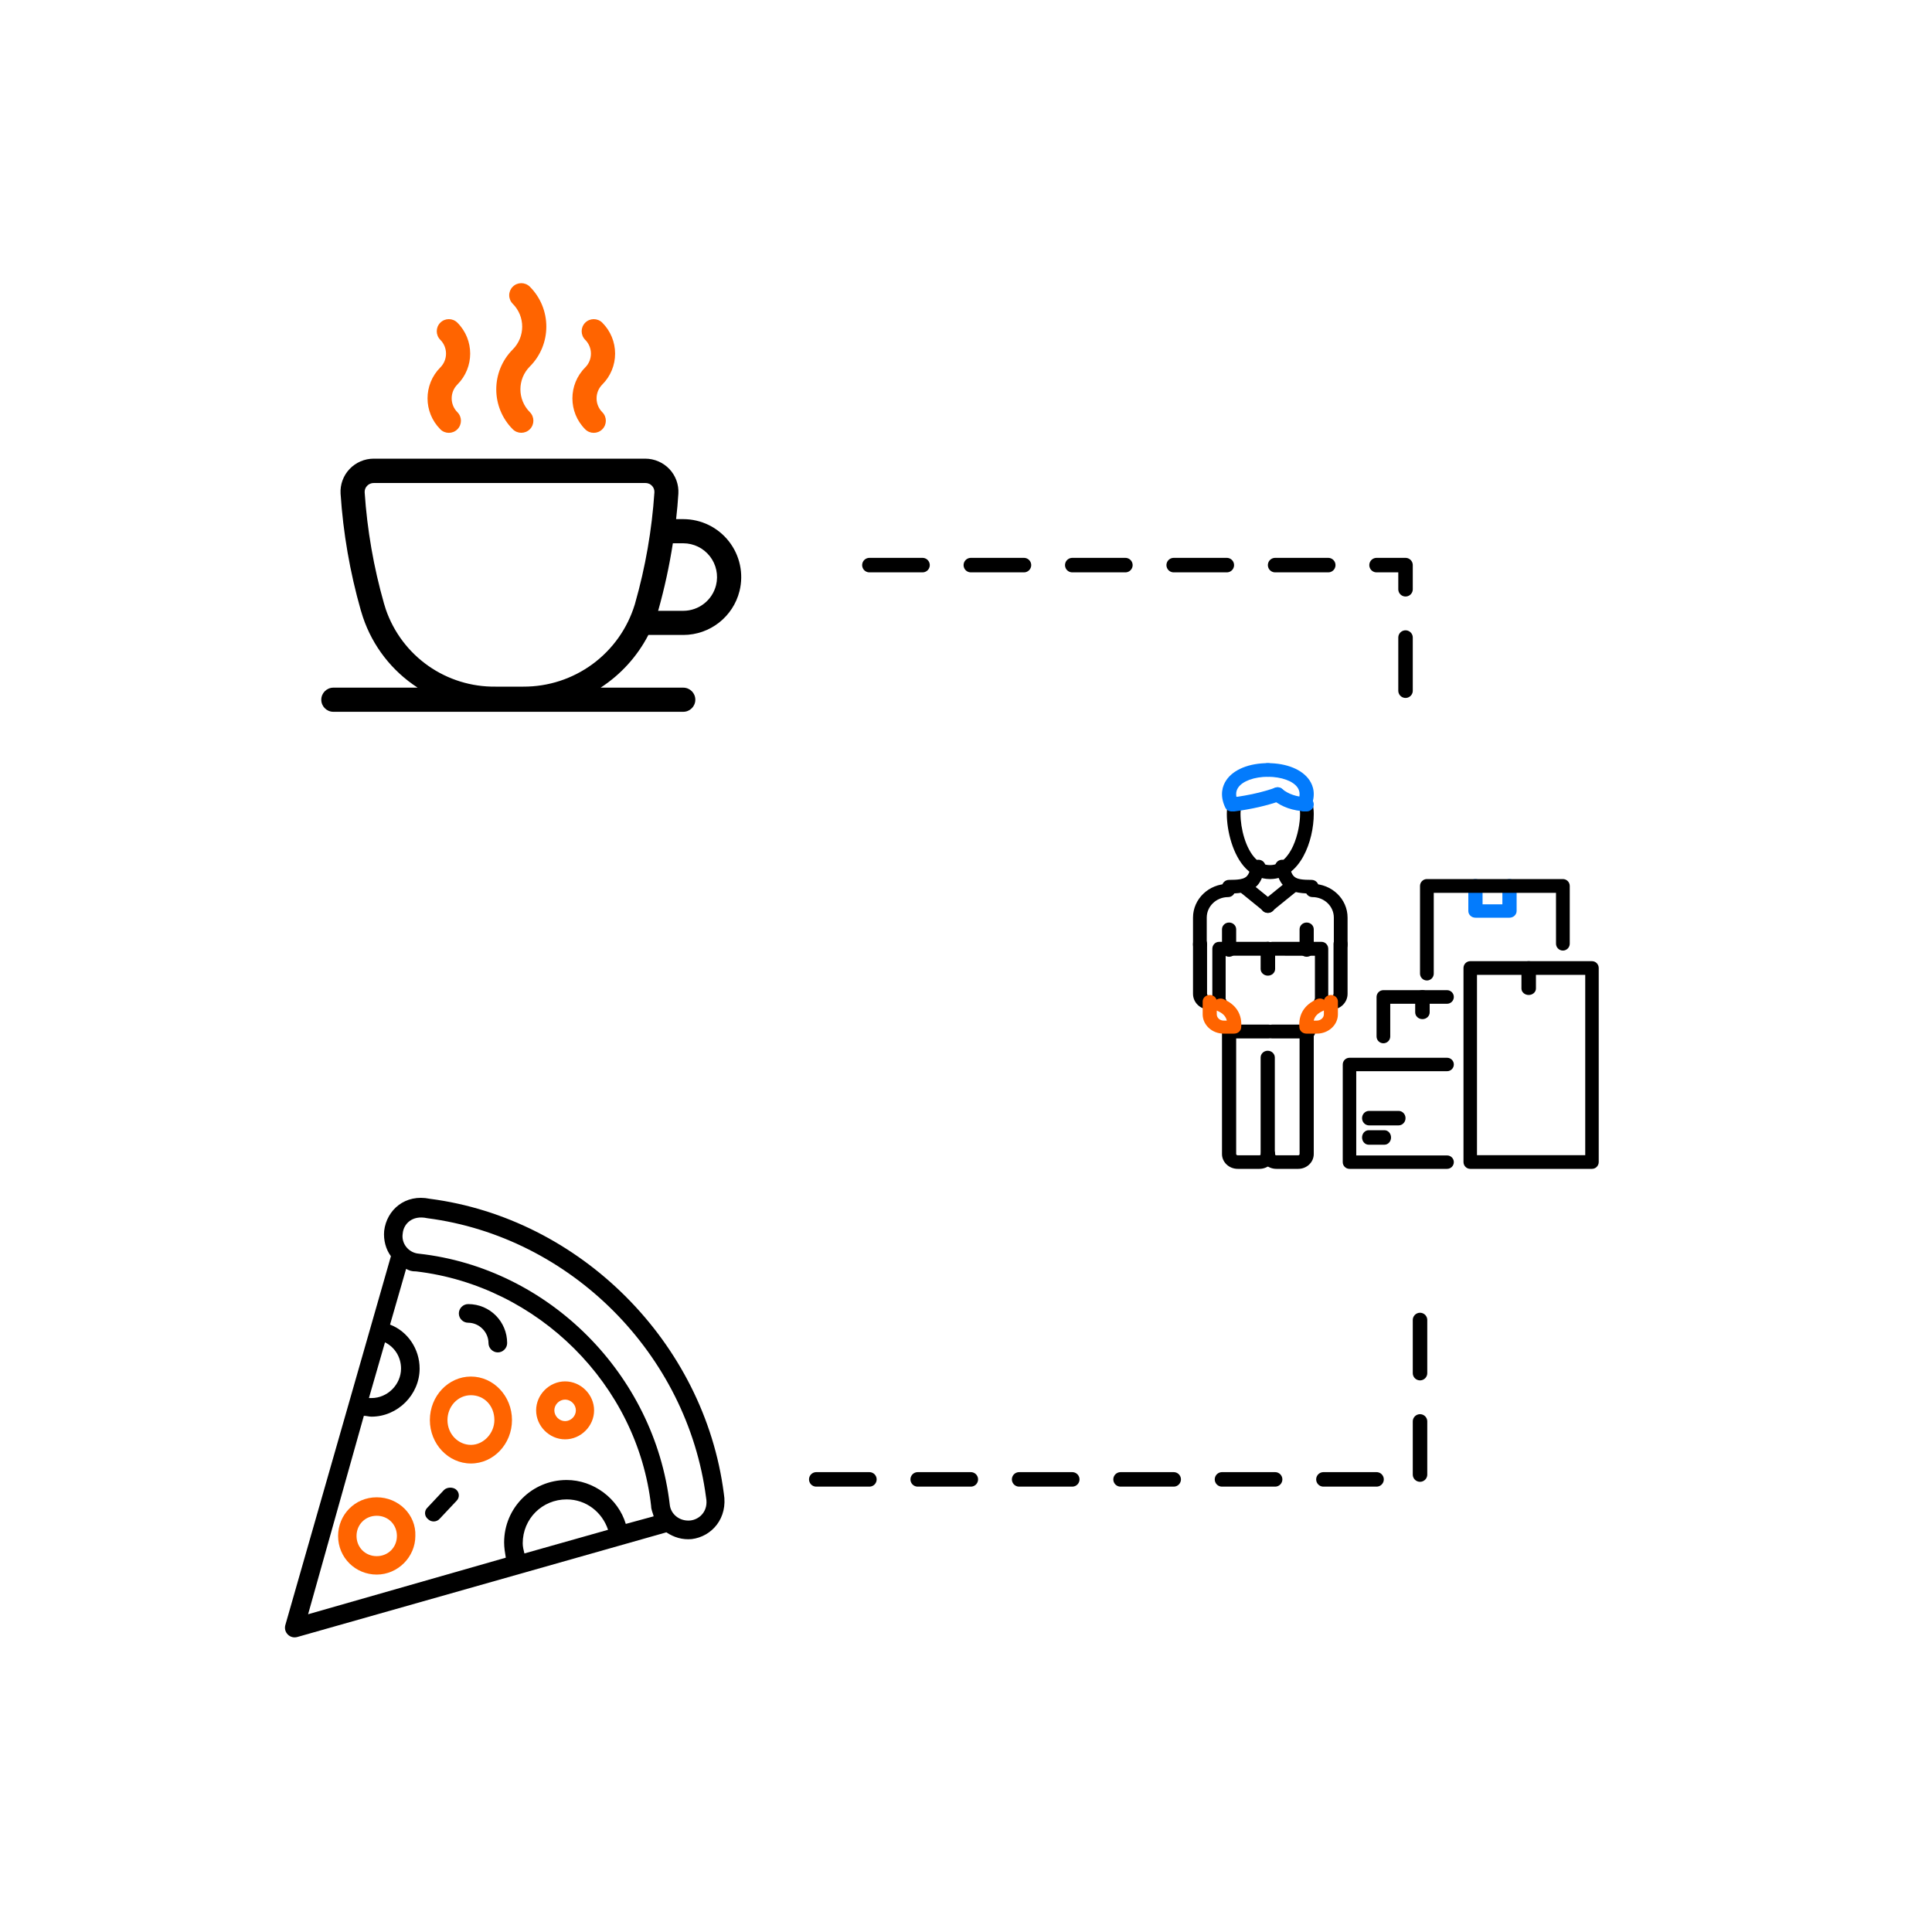 <?xml version="1.0" encoding="UTF-8"?>
<svg width="400px" height="400px" viewBox="0 0 400 400" version="1.1" xmlns="http://www.w3.org/2000/svg" xmlns:xlink="http://www.w3.org/1999/xlink">
    <!-- Generator: Sketch 55.1 (78136) - https://sketchapp.com -->
    <title>Step 5</title>
    <desc>Created with Sketch.</desc>
    <g id="Step-5" stroke="none" stroke-width="1" fill="none" fill-rule="evenodd">
        <path d="M169,306.291 L294,306.291 L294,270" id="Line-Copy" stroke="#000000" stroke-width="3" stroke-linecap="round" stroke-linejoin="round" stroke-dasharray="11,10"></path>
        <path d="M180,117 L291,117 L291,148.371" id="Line-Copy-2" stroke="#000000" stroke-width="3" stroke-linecap="round" stroke-linejoin="round" stroke-dasharray="11,10"></path>
        <g id="np_mover_1974883_000000" transform="translate(247, 158)" fill-rule="nonzero">
            <path d="M65.522,32 L58.475,32 C57.66,32 57,31.382 57,30.62 L57,25.38 C57,24.618 57.66,24 58.475,24 C59.289,24 59.949,24.618 59.949,25.38 L59.949,29.237 L64.051,29.237 L64.051,25.38 C64.051,24.618 64.711,24 65.525,24 C66.34,24 67,24.618 67,25.38 L67,30.62 C66.997,31.382 66.336,32 65.522,32 L65.522,32 Z" id="Path" fill="#037BFC"></path>
            <path d="M15.944,23.999 C14.056,23.999 12.378,23.271 10.957,21.829 C8.238,19.077 7,14.027 7,10.5 C7,9.625 7.118,8.79 7.351,8.019 C7.578,7.258 8.369,6.832 9.121,7.063 C9.87,7.298 10.287,8.106 10.057,8.871 C9.909,9.367 9.834,9.917 9.834,10.503 C9.834,13.545 10.904,17.709 12.953,19.781 C13.846,20.687 14.795,21.122 15.987,21.109 C20.351,21.072 22.166,14.182 22.166,10.504 C22.166,9.917 22.091,9.368 21.943,8.871 C21.713,8.107 22.13,7.299 22.879,7.064 C23.631,6.829 24.419,7.259 24.649,8.02 C24.882,8.791 25,9.626 25,10.501 C25,16.073 22.212,23.942 16.016,24 L15.944,24 L15.944,23.999 Z" id="Path" fill="#000000"></path>
            <path d="M8.455,10 C7.736,10 7.111,9.465 7.013,8.73 C6.908,7.932 7.469,7.197 8.266,7.092 C11.564,6.655 14.524,5.978 17.059,5.084 C17.826,4.814 18.65,5.216 18.917,5.975 C19.184,6.736 18.785,7.569 18.028,7.837 C15.305,8.798 12.149,9.523 8.648,9.986 C8.584,9.997 8.519,10 8.455,10 L8.455,10 Z" id="Path" fill="#037BFC"></path>
            <path d="M7.998,10 C7.441,10 6.908,9.692 6.664,9.168 C5.459,6.588 6.117,4.682 6.885,3.54 C8.368,1.323 11.603,0 15.537,0 C16.345,0 17,0.632 17,1.411 C17,2.191 16.345,2.823 15.537,2.823 C12.689,2.823 10.259,3.707 9.345,5.072 C8.802,5.878 8.799,6.866 9.332,8.009 C9.665,8.72 9.335,9.555 8.599,9.876 C8.402,9.961 8.198,10 7.998,10 L7.998,10 Z" id="Path" fill="#037BFC"></path>
            <path d="M23.003,10 C22.803,10 22.596,9.961 22.402,9.876 C21.666,9.555 21.337,8.72 21.669,8.009 C22.202,6.866 22.199,5.881 21.656,5.072 C20.739,3.703 18.31,2.823 15.463,2.823 C14.655,2.823 14,2.191 14,1.411 C14.003,0.632 14.658,0 15.466,0 C19.396,0 22.629,1.323 24.116,3.54 C24.883,4.682 25.541,6.588 24.336,9.168 C24.092,9.689 23.559,10 23.003,10 L23.003,10 Z" id="Path" fill="#037BFC"></path>
            <path d="M23.52,10 C23.499,10 23.479,10 23.458,9.997 C20.686,9.888 18.357,9.075 16.534,7.581 C15.905,7.063 15.819,6.145 16.345,5.525 C16.875,4.905 17.807,4.823 18.433,5.338 C19.74,6.412 21.47,6.998 23.575,7.08 C24.394,7.114 25.03,7.791 24.999,8.597 C24.965,9.383 24.311,10 23.52,10 L23.52,10 Z" id="Path" fill="#037BFC"></path>
            <path d="M30.58,39 C29.793,39 29.156,38.388 29.156,37.633 L29.156,31.976 C29.156,29.638 27.174,27.735 24.736,27.735 C23.95,27.735 23.312,27.122 23.312,26.367 C23.312,25.612 23.95,25 24.736,25 C28.743,25 32,28.131 32,31.976 L32,37.633 C32.003,38.388 31.366,39 30.58,39 L30.58,39 Z M1.424,39 C0.638,39 0,38.388 0,37.633 L0,31.976 C0,28.131 3.26,25 7.264,25 C8.05,25 8.688,25.612 8.688,26.367 C8.688,27.122 8.05,27.735 7.264,27.735 C4.829,27.735 2.844,29.638 2.844,31.976 L2.844,37.633 C2.847,38.388 2.21,39 1.424,39 L1.424,39 Z" id="Shape" fill="#000000"></path>
            <path d="M7.451,27 C6.65,27 6,26.367 6,25.586 C6,24.804 6.65,24.171 7.451,24.171 C11.201,24.171 11.366,23.623 12.07,21.31 L12.16,21.011 C12.386,20.263 13.194,19.836 13.965,20.059 C14.732,20.282 15.17,21.07 14.938,21.818 L14.85,22.11 C13.931,25.143 13.083,27 7.451,27 L7.451,27 Z" id="Path" fill="#000000"></path>
            <path d="M24.546,27 C18.918,27 18.07,25.139 17.148,22.107 L17.061,21.818 C16.832,21.07 17.269,20.282 18.036,20.059 C18.81,19.836 19.611,20.263 19.843,21.011 L19.934,21.306 C20.634,23.623 20.802,24.171 24.55,24.171 C25.351,24.171 26,24.805 26,25.586 C25.997,26.367 25.351,27 24.547,27 L24.546,27 Z" id="Path" fill="#000000"></path>
            <path d="M13.74,84 L9.26,84 C7.461,84 6,82.623 6,80.933 L6,55.43 C6,54.655 6.657,54.026 7.468,54.026 C8.279,54.026 8.937,54.655 8.937,55.43 L8.937,80.93 C8.937,81.053 9.076,81.193 9.26,81.193 L13.74,81.193 C13.931,81.193 14.063,81.057 14.063,80.93 C14.063,80.155 14.721,79.526 15.532,79.526 C16.343,79.526 17,80.155 17,80.93 C17,82.623 15.535,84 13.74,84 L13.74,84 Z M7.468,40.088 C6.657,40.088 6,39.46 6,38.685 L6,34.403 C6,33.628 6.657,33 7.468,33 C8.279,33 8.937,33.628 8.937,34.403 L8.937,38.685 C8.937,39.46 8.279,40.088 7.468,40.088 Z" id="Shape" fill="#000000"></path>
            <path d="M21.791,84 L17.26,84 C15.461,84 14,82.623 14,80.933 L14,60.948 C14,60.173 14.657,59.545 15.468,59.545 C16.279,59.545 16.937,60.173 16.937,60.948 L16.937,80.93 C16.937,81.053 17.076,81.193 17.26,81.193 L21.791,81.193 C21.924,81.193 22.067,81.06 22.067,80.93 L22.063,55.43 C22.063,54.655 22.721,54.026 23.532,54.026 C24.343,54.026 25,54.655 25,55.43 L25,80.93 C25,82.623 23.559,84 21.791,84 L21.791,84 Z M23.532,40.088 C22.721,40.088 22.063,39.46 22.063,38.685 L22.063,34.403 C22.063,33.628 22.721,33 23.532,33 C24.343,33 25,33.628 25,34.403 L25,38.685 C25,39.46 24.343,40.088 23.532,40.088 Z" id="Shape" fill="#000000"></path>
            <path d="M5.546,51 L3.326,51 C1.491,51 0,49.545 0,47.755 L0,37.418 C0,36.635 0.651,36 1.454,36 C2.257,36 2.908,36.635 2.908,37.418 L2.908,47.755 C2.908,47.979 3.097,48.163 3.326,48.163 L5.546,48.163 C6.349,48.163 7,48.798 7,49.582 C7,50.368 6.349,51 5.546,51 L5.546,51 Z" id="Path" fill="#000000"></path>
            <path d="M28.723,51 L26.453,51 C25.651,51 25,50.365 25,49.582 C25,48.798 25.651,48.163 26.453,48.163 L28.723,48.163 C28.898,48.163 29.093,47.989 29.093,47.755 L29.093,37.418 C29.093,36.635 29.744,36 30.547,36 C31.349,36 32,36.635 32,37.418 L32,47.755 C32,49.545 30.53,51 28.723,51 L28.723,51 Z" id="Path" fill="#000000"></path>
            <path d="M15.559,31 C15.238,31 14.914,30.894 14.647,30.676 L9.527,26.525 C8.912,26.026 8.822,25.127 9.326,24.52 C9.83,23.912 10.735,23.826 11.353,24.321 L16.473,28.473 C17.088,28.972 17.178,29.87 16.674,30.478 C16.387,30.822 15.973,31 15.559,31 L15.559,31 Z" id="Path" fill="#000000"></path>
            <path d="M15.438,31 C15.024,31 14.61,30.822 14.326,30.478 C13.822,29.871 13.912,28.972 14.527,28.474 L19.647,24.323 C20.265,23.824 21.17,23.913 21.674,24.521 C22.178,25.129 22.088,26.027 21.473,26.525 L16.353,30.676 C16.079,30.894 15.758,31 15.438,31 L15.438,31 Z" id="Path" fill="#000000"></path>
            <path d="M15.621,57 L8.045,57 C7.284,57 6.666,56.357 6.666,55.565 C6.666,54.772 7.284,54.129 8.045,54.129 L15.621,54.129 C16.382,54.129 17,54.772 17,55.565 C17,56.357 16.382,57 15.621,57 Z M5.379,50.822 C4.618,50.822 4,50.179 4,49.386 L4,38.435 C4,37.643 4.618,37 5.379,37 L15.621,37 C16.382,37 17,37.643 17,38.435 C17,39.228 16.382,39.871 15.621,39.871 L6.759,39.871 L6.759,49.383 C6.759,50.179 6.141,50.821 5.38,50.821 L5.379,50.822 Z" id="Shape" fill="#000000"></path>
            <path d="M23.954,57 L16.379,57 C15.618,57 15,56.357 15,55.565 C15,54.772 15.618,54.129 16.379,54.129 L23.954,54.129 C24.716,54.129 25.334,54.772 25.334,55.565 C25.334,56.357 24.716,57 23.954,57 Z M26.62,50.822 C25.859,50.822 25.241,50.179 25.241,49.386 L25.241,39.874 L16.38,39.871 C15.618,39.871 15,39.228 15,38.435 C15,37.643 15.618,37 16.38,37 L26.621,37 C27.382,37 28,37.643 28,38.435 L28,49.387 C28,50.179 27.382,50.822 26.621,50.822 L26.62,50.822 Z" id="Shape" fill="#000000"></path>
            <path d="M15.5,44 C14.672,44 14,43.379 14,42.614 L14,38.386 C14,37.621 14.672,37 15.5,37 C16.328,37 17,37.621 17,38.386 L17,42.614 C17,43.379 16.328,44 15.5,44 Z" id="Path" fill="#000000"></path>
            <path d="M52.601,84 L32.396,84 C31.625,84 31,83.377 31,82.61 L31.003,62.39 C31.003,61.622 31.628,61 32.399,61 L52.604,61 C53.375,61 54,61.622 54,62.39 C54,63.158 53.375,63.78 52.604,63.78 L33.795,63.78 L33.795,81.22 L52.604,81.22 C53.375,81.22 54,81.842 54,82.61 C53.997,83.378 53.372,84 52.601,84 L52.601,84 Z" id="Path" fill="#000000"></path>
            <path d="M82.603,84 L57.397,84 C56.626,84 56,83.366 56,82.584 L56,42.416 C56,41.634 56.626,41 57.397,41 L82.603,41 C83.374,41 84,41.634 84,42.416 L84,82.584 C84,83.366 83.374,84 82.603,84 Z M58.794,81.169 L81.205,81.169 L81.205,43.831 L58.794,43.831 L58.794,81.169 Z" id="Shape" fill="#000000"></path>
            <path d="M39.417,58 C38.635,58 38,57.368 38,56.589 L38,48.411 C38,47.632 38.635,47 39.417,47 L52.583,47 C53.365,47 54,47.632 54,48.411 C54,49.19 53.365,49.822 52.583,49.822 L40.835,49.822 L40.835,56.589 C40.835,57.368 40.2,58 39.417,58 L39.417,58 Z" id="Path" fill="#000000"></path>
            <path d="M48.422,44.999 C47.637,44.999 47,44.36 47,43.572 L47,25.427 C47,24.639 47.637,24 48.422,24 L76.578,24 C77.363,24 78,24.639 78,25.427 L78,37.377 C78,38.165 77.363,38.804 76.578,38.804 C75.793,38.804 75.156,38.165 75.156,37.377 L75.153,26.855 L49.844,26.855 L49.844,43.573 C49.844,44.361 49.207,45 48.422,45 L48.422,44.999 Z" id="Path" fill="#000000"></path>
            <path d="M39.638,79 L36.362,79 C35.61,79 35,78.328 35,77.5 C35,76.672 35.61,76 36.362,76 L39.638,76 C40.39,76 41,76.672 41,77.5 C41,78.328 40.39,79 39.638,79 Z" id="Path" fill="#000000"></path>
            <path d="M42.557,75 L36.443,75 C35.646,75 35,74.328 35,73.5 C35,72.672 35.646,72 36.443,72 L42.557,72 C43.354,72 44,72.672 44,73.5 C44,74.328 43.357,75 42.557,75 Z" id="Path" fill="#000000"></path>
            <path d="M47.5,53 C46.672,53 46,52.371 46,51.595 L46,48.405 C46,47.629 46.672,47 47.5,47 C48.328,47 49,47.629 49,48.405 L49,51.595 C49,52.371 48.332,53 47.5,53 Z" id="Path" fill="#000000"></path>
            <path d="M69.5,48 C68.672,48 68,47.404 68,46.668 L68,42.332 C68,41.596 68.672,41 69.5,41 C70.328,41 71,41.596 71,42.332 L71,46.668 C71,47.404 70.332,48 69.5,48 Z" id="Path" fill="#000000"></path>
            <path d="M8.514,56 L6.335,56 C3.945,56 2,54.207 2,52.002 L2,49.348 C2,48.604 2.654,48 3.461,48 C4.125,48 4.684,48.41 4.864,48.97 C5.274,48.71 5.816,48.648 6.308,48.857 C8.955,49.993 10.222,52.036 9.968,54.767 C9.904,55.465 9.273,56 8.514,56 L8.514,56 Z M4.921,51.229 L4.921,52.002 C4.921,52.721 5.555,53.303 6.335,53.303 L6.996,53.303 C6.786,52.402 6.169,51.773 5.074,51.304 C5.023,51.282 4.972,51.257 4.922,51.229 L4.921,51.229 Z" id="Shape" fill="#FF6400"></path>
            <path d="M25.643,56 L23.476,56 C22.721,56 22.091,55.465 22.03,54.767 C21.784,52.064 23.038,50.021 25.66,48.864 C26.165,48.641 26.731,48.713 27.146,48.995 C27.314,48.422 27.877,48 28.548,48 C29.35,48 30,48.604 30,49.348 L30,52.002 C30,54.207 28.046,56 25.643,56 L25.643,56 Z M24.989,53.303 L25.643,53.303 C26.431,53.303 27.095,52.706 27.095,52.002 L27.095,51.198 C27.035,51.235 26.971,51.269 26.906,51.298 C25.815,51.783 25.201,52.411 24.989,53.303 L24.989,53.303 Z" id="Shape" fill="#FF6400"></path>
        </g>
        <g id="np_pizza-slice_1204550_000000" transform="translate(59, 248)" fill-rule="nonzero">
            <path d="M90.86,61.213 C86.837,29.919 61.121,4.218 29.982,0.195 C24.908,-0.853 21.059,2.467 20.537,6.839 C20.363,8.764 20.885,10.685 21.937,12.084 L0.065,88.488 C-0.109,89.187 0.065,89.887 0.591,90.413 C1.114,90.935 1.814,91.109 2.514,90.935 L78.963,69.254 C80.537,70.301 82.285,70.827 84.211,70.653 C88.411,70.131 91.734,66.281 90.859,61.213 L90.86,61.213 Z M20.708,29.915 C22.808,30.963 24.03,33.062 24.03,35.335 C24.03,38.655 21.23,41.454 17.908,41.454 L17.382,41.454 L20.708,29.915 Z M16.333,45.129 C16.859,45.129 17.382,45.303 17.908,45.303 C23.33,45.303 27.879,40.757 27.879,35.338 C27.879,31.318 25.43,27.646 21.756,26.246 L25.078,14.709 C25.778,15.057 26.127,15.234 27.179,15.234 C52.369,18.207 73.011,38.663 75.811,63.838 C75.811,64.537 76.159,65.237 76.337,65.937 L70.563,67.51 C68.988,62.265 63.914,58.418 58.317,58.418 C51.147,58.418 45.373,64.189 45.373,71.356 C45.373,72.403 45.547,73.454 45.721,74.502 L4.789,86.214 L16.333,45.129 Z M49.572,73.625 C49.398,72.925 49.224,72.226 49.224,71.526 C49.224,66.455 53.247,62.435 58.321,62.435 C62.343,62.435 65.669,65.056 66.892,68.728 L49.572,73.625 Z M83.863,66.807 C81.589,66.981 79.84,65.407 79.663,63.486 C76.514,36.56 54.646,14.531 27.704,11.559 C25.604,11.385 24.03,9.46 24.382,7.361 C24.556,5.436 26.308,3.515 29.456,4.214 C59.195,8.061 83.337,32.362 87.186,62.083 C87.711,64.885 85.785,66.632 83.863,66.806 L83.863,66.807 Z" id="Shape" fill="#000000"></path>
            <path d="M18.997,62 C14.452,62 11,65.638 11,70 C11,74.547 14.637,78 18.997,78 C23.361,78 26.994,74.362 26.994,70 C27.174,65.638 23.542,62 18.997,62 L18.997,62 Z M18.997,74.185 C16.634,74.185 14.817,72.368 14.817,70.004 C14.817,67.64 16.634,65.823 18.997,65.823 C21.36,65.823 23.176,67.64 23.176,70.004 C23.176,72.364 21.36,74.185 18.997,74.185 Z" id="Shape" fill="#FF6400"></path>
            <path d="M58,50 C61.256,50 64,47.256 64,44 C64,40.744 61.256,38 58,38 C54.744,38 52,40.744 52,44 C52,47.259 54.741,50 58,50 Z M58,41.771 C59.201,41.771 60.229,42.799 60.229,44 C60.229,45.201 59.201,46.229 58,46.229 C56.799,46.229 55.771,45.201 55.771,44 C55.771,42.802 56.799,41.771 58,41.771 Z" id="Shape" fill="#FF6400"></path>
            <path d="M38.5,37 C33.817,37 30,41.041 30,46 C30,50.959 33.817,55 38.5,55 C43.183,55 47,50.959 47,46 C47,41.041 43.183,37 38.5,37 Z M38.5,51.146 C35.899,51.146 33.644,48.941 33.644,46.004 C33.644,43.25 35.727,40.862 38.5,40.862 C41.277,40.862 43.356,43.068 43.356,46.004 C43.356,48.758 41.101,51.146 38.5,51.146 L38.5,51.146 Z" id="Shape" fill="#FF6400"></path>
            <path d="M37.927,25.858 C40.207,25.858 42.138,27.789 42.138,30.069 C42.138,31.12 43.015,32 44.069,32 C45.12,32 46,31.124 46,30.069 C46,25.684 42.491,22 37.931,22 C36.88,22 36,22.876 36,23.931 C35.996,24.982 36.873,25.858 37.927,25.858 Z" id="Path" fill="#000000"></path>
            <path d="M32.911,60.499 L29.473,64.157 C28.818,64.793 28.818,65.908 29.636,66.541 C30.291,67.177 31.438,67.177 32.089,66.382 L35.527,62.725 C36.182,62.089 36.182,60.974 35.364,60.341 C34.709,59.863 33.562,59.863 32.911,60.499 Z" id="Path" fill="#000000"></path>
        </g>
        <g id="np_coffee_848419_000000" transform="translate(66, 58)" fill-rule="nonzero">
            <path d="M0.519,86.883 L0.519,86.88 C0.515,85.505 1.625,84.383 2.999,84.372 L20.468,84.372 C15.148,80.926 11.156,75.778 9.14,69.77 C8.98,69.282 8.828,68.789 8.68,68.289 C6.445,60.43 5.047,52.355 4.512,44.199 C4.402,42.324 5.074,40.488 6.359,39.121 C7.66,37.746 9.469,36.965 11.359,36.961 L67.601,36.961 C69.492,36.965 71.297,37.746 72.601,39.121 C73.886,40.488 74.558,42.324 74.449,44.199 C74.347,45.918 74.187,47.688 73.98,49.48 L75.461,49.48 C79.152,49.48 82.64,51.176 84.914,54.086 C87.187,56.992 88,60.785 87.109,64.371 C85.777,69.707 80.98,73.453 75.48,73.461 L68.238,73.461 C65.945,77.894 62.539,81.652 58.351,84.371 L75.46,84.371 C76.839,84.371 77.96,85.488 77.96,86.871 C77.96,88.25 76.839,89.371 75.46,89.371 L2.999,89.371 C1.628,89.359 0.519,88.242 0.519,86.871 L0.519,86.883 Z M70.238,68.462 L75.469,68.462 C78.675,68.458 81.472,66.27 82.25,63.161 C82.765,61.075 82.293,58.864 80.972,57.172 C79.648,55.477 77.621,54.485 75.469,54.481 L73.308,54.481 C72.586,59.141 71.582,63.758 70.308,68.301 L70.238,68.462 Z M36.601,84.16 L42.351,84.16 C47.511,84.184 52.542,82.543 56.699,79.481 C60.856,76.418 63.914,72.098 65.422,67.161 L65.492,66.93 L65.488,66.93 C67.629,59.426 68.969,51.715 69.488,43.93 C69.519,43.43 69.336,42.942 68.988,42.579 C68.629,42.2 68.125,41.989 67.601,42.001 L11.378,42.001 C10.859,41.997 10.359,42.212 10,42.59 C9.652,42.95 9.472,43.442 9.5,43.942 C10.019,51.727 11.363,59.434 13.5,66.942 C13.621,67.372 13.75,67.794 13.89,68.204 L13.89,68.2 C15.519,72.911 18.589,76.985 22.664,79.852 C26.742,82.715 31.617,84.223 36.602,84.16 L36.601,84.16 Z" id="Shape" fill="#000000"></path>
            <path d="M40.16,14.352 C42.766,11.739 42.766,7.512 40.16,4.899 C39.691,4.43 39.426,3.793 39.426,3.129 C39.426,2.465 39.691,1.829 40.16,1.36 C41.137,0.383 42.722,0.383 43.699,1.36 C48.25,5.926 48.25,13.313 43.699,17.88 C41.094,20.493 41.094,24.72 43.699,27.329 C44.676,28.31 44.676,29.892 43.699,30.872 C42.723,31.849 41.137,31.849 40.16,30.872 C35.609,26.306 35.609,18.919 40.16,14.352 L40.16,14.352 Z" id="Path" fill="#FF6400"></path>
            <path d="M55.16,18.082 L55.16,18.079 C51.629,21.618 51.629,27.344 55.16,30.88 C56.137,31.86 57.722,31.86 58.699,30.88 C59.676,29.903 59.676,28.317 58.699,27.34 C57.121,25.755 57.121,23.196 58.699,21.61 C60.398,19.915 61.351,17.61 61.351,15.212 C61.351,12.809 60.398,10.508 58.699,8.809 C57.723,7.833 56.137,7.833 55.16,8.809 C54.183,9.79 54.183,11.372 55.16,12.352 C55.922,13.11 56.347,14.141 56.347,15.216 C56.347,16.29 55.922,17.321 55.16,18.079 L55.16,18.082 Z" id="Path" fill="#FF6400"></path>
            <path d="M25.16,30.884 L25.16,30.88 C26.137,31.86 27.723,31.86 28.699,30.88 C29.676,29.903 29.676,28.317 28.699,27.34 C27.121,25.755 27.121,23.196 28.699,21.61 C32.23,18.075 32.23,12.348 28.699,8.809 C27.723,7.832 26.137,7.832 25.16,8.809 C24.183,9.789 24.183,11.371 25.16,12.352 C26.738,13.934 26.738,16.496 25.16,18.079 C21.637,21.618 21.637,27.336 25.16,30.872 L25.16,30.884 Z" id="Path" fill="#FF6400"></path>
        </g>
    </g>
</svg>